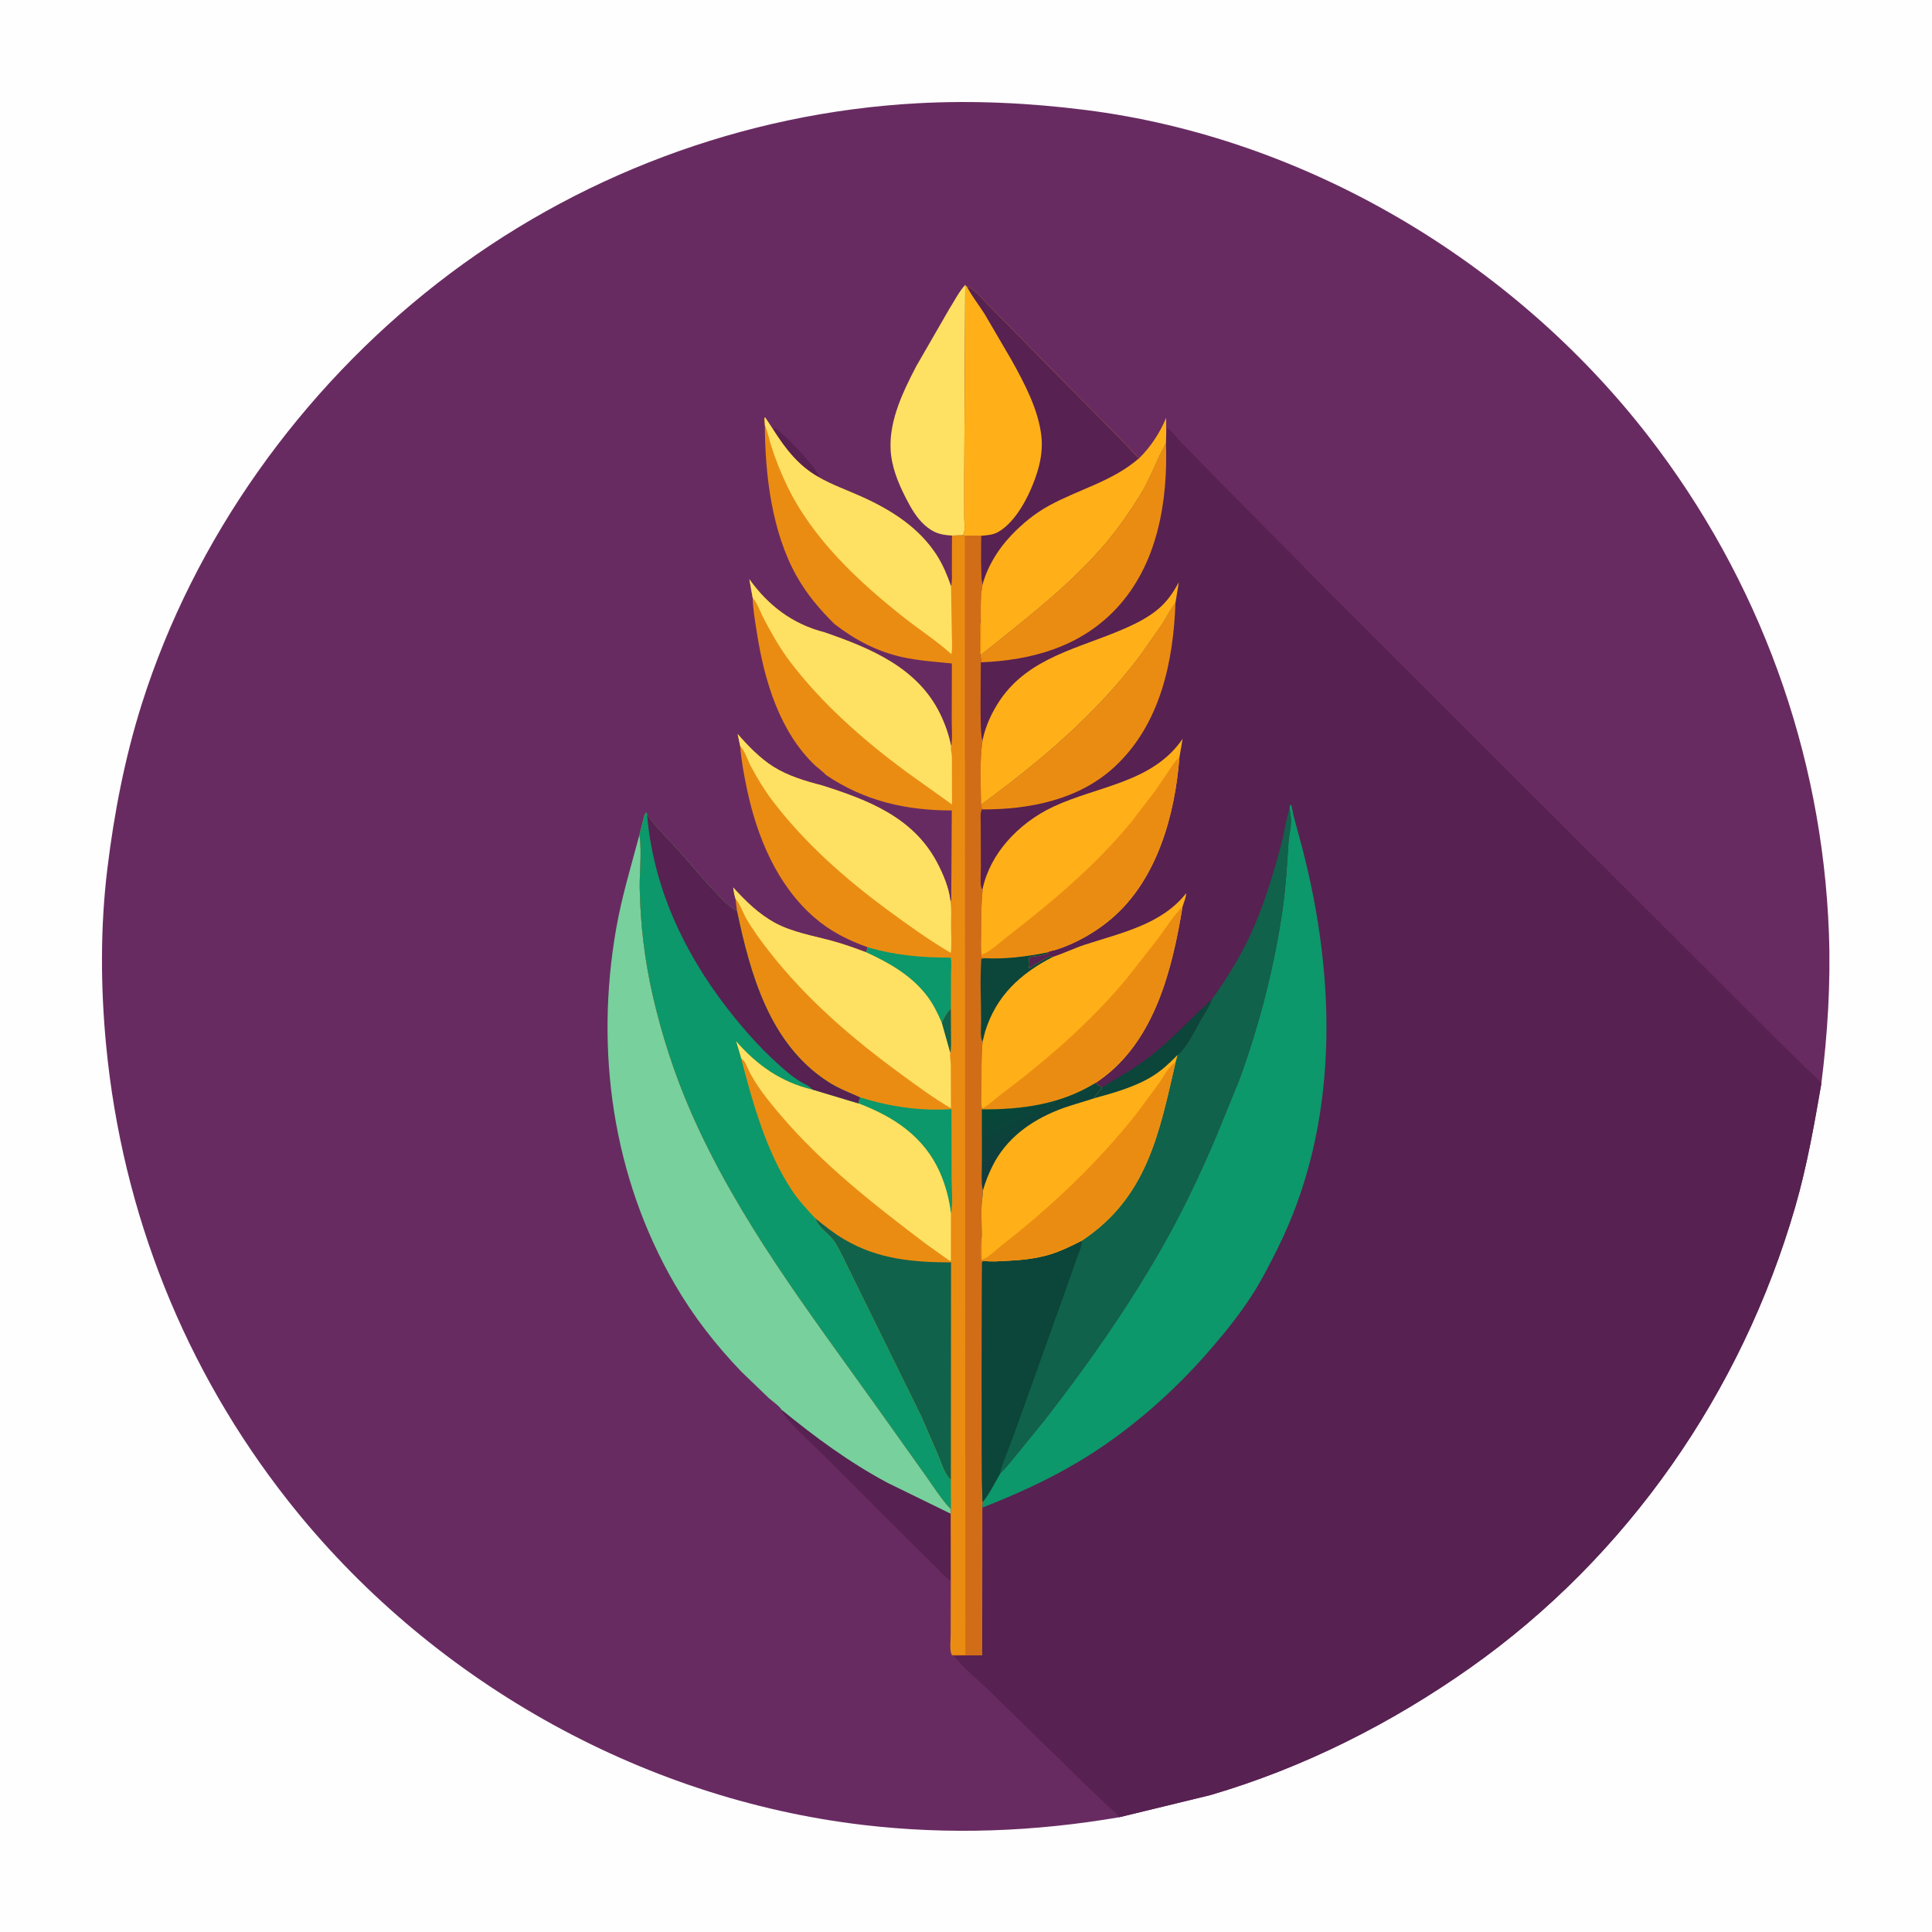 <svg version="1.1" xmlns="http://www.w3.org/2000/svg" style="display: block;" viewBox="0 0 2048 2048" width="1024" height="1024">
<defs>
	<linearGradient id="Gradient1" gradientUnits="userSpaceOnUse" x1="1080.16" y1="1159.39" x2="1109.59" y2="1218.15">
		<stop class="stop0" offset="0" stop-opacity="1" stop-color="rgb(5,73,56)"/>
		<stop class="stop1" offset="1" stop-opacity="1" stop-color="rgb(20,59,62)"/>
	</linearGradient>
</defs>
<path transform="translate(0,0)" fill="rgb(254,254,254)" d="M -0 -0 L 2048 0 L 2048 2048 L -0 2048 L -0 -0 z"/>
<path transform="translate(0,0)" fill="rgb(104,43,97)" d="M 1186.35 1926.38 C 1096.52 1941.72 1006.19 1945.21 915.529 1934.58 C 677.253 1906.63 453.898 1779.28 305.568 1591.12 C 195.643 1451.67 129.769 1285.69 112.606 1109.12 C 106.564 1046.95 106.235 983.23 113.769 921.153 C 120.944 862.038 132.399 802.8 150.393 745.95 C 205.847 570.753 319.047 412.937 463.627 300.259 C 609.314 186.717 788.047 119.532 972.594 109.46 C 1031.74 106.232 1091.4 109.116 1150.13 116.511 C 1383.62 145.909 1603.76 276.804 1747.31 462.323 C 1864.66 613.987 1931.61 797.351 1938.73 989.198 C 1940.7 1042.45 1937.33 1096.01 1930.68 1148.84 C 1923 1193.09 1915.42 1236.45 1902.9 1279.68 C 1846.19 1475.59 1725.22 1650.29 1558.27 1768.04 C 1474.64 1827.03 1381.53 1874.03 1283.13 1902.84 L 1186.35 1926.38 z"/>
<path transform="translate(0,0)" fill="rgb(87,33,81)" d="M 819.325 454.955 L 822 454.03 C 830.135 458.557 864.398 494.364 867.095 503.203 L 867.615 505.717 C 846.278 493.677 832.212 475.345 819.325 454.955 z"/>
<path transform="translate(0,0)" fill="rgb(87,33,81)" d="M 828.376 1494.28 C 863.796 1523.25 900.144 1550.07 940.605 1571.73 L 1007.79 1604.59 L 1007.88 1675 C 1006.63 1674.79 1006.23 1674.82 1005 1674.06 C 1001.72 1672.04 997.456 1666.42 994.488 1663.61 L 940.132 1609.85 L 875.799 1545.33 L 847.56 1517.84 C 842.194 1512.15 830.041 1501.49 828.376 1494.28 z"/>
<path transform="translate(0,0)" fill="rgb(254,225,99)" d="M 1009.13 567.718 C 996.912 567.02 989.537 564.984 980.03 556.478 C 971.819 549.13 965.66 538.529 960.667 528.782 C 952 511.862 944.699 494.409 944.031 475.152 C 942.968 444.491 957.408 414.927 971.197 388.34 L 1005.92 328.14 C 1011.38 319.634 1016.31 309.393 1023.16 302.022 L 1022.11 506.558 L 1022.15 549.197 C 1022.19 553.714 1023.44 563.9 1020.84 567.398 L 1009.13 567.718 z"/>
<path transform="translate(0,0)" fill="rgb(255,176,24)" d="M 1023.16 302.022 L 1025.27 304.369 C 1028.39 304.795 1028.97 304.987 1031.36 307.001 C 1037.64 312.282 1043.31 318.948 1049.17 324.743 L 1093.35 369.762 L 1169.97 447.374 L 1197.42 475.443 C 1200.45 478.534 1204.06 483.393 1207.58 485.71 C 1179.54 510.211 1144.16 518.477 1112.18 535.953 C 1097.05 544.221 1084.17 554.846 1072.26 567.252 C 1058.13 581.964 1046.92 600.217 1041.5 619.946 C 1038.9 616.548 1039.89 575.665 1039.81 567.961 L 1022.69 568.069 L 1020.84 567.398 C 1023.44 563.9 1022.19 553.714 1022.15 549.197 L 1022.11 506.558 L 1023.16 302.022 z"/>
<path transform="translate(0,0)" fill="rgb(87,33,81)" d="M 1025.27 304.369 C 1028.39 304.795 1028.97 304.987 1031.36 307.001 C 1037.64 312.282 1043.31 318.948 1049.17 324.743 L 1093.35 369.762 L 1169.97 447.374 L 1197.42 475.443 C 1200.45 478.534 1204.06 483.393 1207.58 485.71 C 1179.54 510.211 1144.16 518.477 1112.18 535.953 C 1097.05 544.221 1084.17 554.846 1072.26 567.252 C 1058.13 581.964 1046.92 600.217 1041.5 619.946 C 1038.9 616.548 1039.89 575.665 1039.81 567.961 C 1046.05 567.447 1052.51 567.114 1058.08 563.951 C 1079.14 551.995 1094.28 519.131 1100.59 496.868 C 1103.71 485.868 1105.19 473.9 1103.93 462.5 C 1100.81 434.217 1085.95 406.307 1072.33 381.768 L 1043.74 332.867 C 1037.94 323.68 1031.03 315.008 1025.86 305.49 L 1025.27 304.369 z"/>
<path transform="translate(0,0)" fill="rgb(120,208,157)" d="M 677.844 884.906 L 678.049 886.327 C 680.457 904.134 677.832 923.832 678.152 941.9 C 678.83 980.115 683.557 1019.04 692.166 1056.28 C 701.846 1098.15 715.283 1139.51 732.5 1178.9 C 781.829 1291.76 857.091 1389.99 928.168 1489.6 L 980.557 1563.21 C 989.237 1575.32 997.81 1589.24 1008.07 1599.93 L 1007.79 1604.59 L 940.605 1571.73 C 900.144 1550.07 863.796 1523.25 828.376 1494.28 C 826.256 1490.5 818.109 1484.88 814.674 1481.74 L 786.053 1454.21 C 758.834 1425.87 735.195 1395.63 715.447 1361.59 C 649.194 1247.4 630.534 1113.35 653.211 984.137 C 659.122 950.455 669.067 917.886 677.844 884.906 z"/>
<path transform="translate(0,0)" fill="rgb(235,140,18)" d="M 810.82 450.773 L 810.327 443 L 811.181 442.62 L 819.325 454.955 C 832.212 475.345 846.278 493.677 867.615 505.717 C 881.919 513.93 897.711 519.509 912.75 526.247 C 944.252 540.36 973.799 558.841 992.889 588.422 C 999.463 598.609 1004.15 610.045 1008.14 621.453 C 1009.64 615.656 1008.99 608.937 1009.02 602.966 L 1009.13 567.718 L 1020.84 567.398 L 1022.69 568.069 L 1039.81 567.961 C 1039.89 575.665 1038.9 616.548 1041.5 619.946 C 1039 632.424 1039.73 645.56 1039.68 658.238 C 1038.17 661.331 1038.69 664.791 1038.66 668.186 C 1038.6 676.639 1037.27 688.022 1039.56 695.987 C 1040.11 697.923 1039.92 700.088 1039.85 702.086 C 1039.87 713.783 1038.12 779.906 1041.53 784.934 C 1038.25 806.952 1039.75 830.763 1039.91 853.028 L 1040.96 857.997 C 1038.65 861.682 1039.75 870.29 1039.74 874.725 L 1039.85 919.602 C 1039.86 926.074 1038.82 934.855 1040.28 941.108 L 1040.58 942.059 L 1041.67 941.986 C 1040.18 957.02 1040.02 971.776 1039.99 986.863 C 1039.97 995.135 1039.49 1003.73 1040.14 1011.97 L 1040.58 1014.52 L 1043.16 1015.7 L 1040.21 1016.54 C 1038.78 1038.3 1039.95 1060.83 1040.02 1082.66 C 1040.04 1087.79 1038.63 1100.4 1041.58 1104.18 C 1039.97 1119.92 1040.56 1136.33 1040.4 1152.15 C 1040.33 1159.03 1039.16 1168.44 1040.87 1174.97 L 1040.81 1175.99 L 1040.89 1230.6 C 1040.9 1240.49 1039.66 1252.6 1041.92 1262.16 C 1041.96 1264.38 1041.83 1266.29 1041.49 1268.48 C 1039.44 1281.67 1040.8 1297.03 1040.72 1310.47 C 1039.39 1318.61 1039.93 1327.26 1039.94 1335.5 C 1041.87 1336.56 1040.89 1336.25 1042.84 1336.54 C 1042.25 1337.2 1041.42 1337.7 1041.07 1338.5 C 1041 1338.66 1040.32 1566.16 1041.31 1587.5 L 1041.82 1592.1 L 1041.45 1598.1 L 1041.17 1754.73 L 1010.97 1755.01 L 1008.91 1754.2 C 1006.37 1749.6 1007.75 1738.55 1007.75 1732.91 L 1007.88 1675 L 1007.79 1604.59 L 1008.07 1599.93 C 997.81 1589.24 989.237 1575.32 980.557 1563.21 L 928.168 1489.6 C 857.091 1389.99 781.829 1291.76 732.5 1178.9 C 715.283 1139.51 701.846 1098.15 692.166 1056.28 C 683.557 1019.04 678.83 980.115 678.152 941.9 C 677.832 923.832 680.457 904.134 678.049 886.327 L 677.844 884.906 L 682.969 864.821 C 683.654 862.95 683.617 862.258 685.5 861.393 L 685.931 863.623 C 695.53 877.25 707.998 888.927 719.079 901.357 C 733.062 917.042 746.217 933.643 761.015 948.565 C 766.823 954.421 772.309 960.756 779.65 964.632 L 781.199 965.528 L 779.68 952.805 C 778.443 948.747 777.704 944.951 777.244 940.736 C 790.201 955.189 804.751 969.299 821.991 978.519 C 840.098 988.201 861.549 991.852 881.234 997.154 C 893.816 1000.54 905.851 1004.83 918.023 1009.44 L 919.881 1004.14 C 898.787 996.613 880.065 987.232 863.06 972.413 C 823.351 937.808 802.264 886.533 791.71 836 C 788.62 821.204 785.737 805.947 784.637 790.871 L 781.903 778.028 C 792.781 790.523 805.674 803.848 819.723 812.706 C 835.243 822.492 853.769 828.02 871.398 832.56 C 920.252 848.073 968.162 866.367 993.486 914.627 C 999.706 926.48 1006 941.298 1007.4 954.758 L 1008.36 954.457 L 1008.93 859.145 C 959.533 858.928 916.405 849.191 875.121 821.203 C 874.872 820.056 865.569 812.87 864.129 811.503 C 826.392 775.709 810.3 721.447 802.436 671.408 C 800.479 658.957 798.214 646.262 797.854 633.652 L 794.33 613.972 C 814.395 642.066 840.34 661.697 873.988 670.281 C 922.708 687.141 972.62 707.643 996.564 756.775 C 1001.92 767.77 1005.84 779.063 1008.2 791.063 C 1009.91 782.977 1008.86 772.725 1008.86 764.435 L 1009.02 703.293 C 991.505 701.499 973.631 700.387 956.416 696.56 C 929.531 690.583 906.012 678.146 884.419 661.357 C 868.719 645.719 855.272 629.962 844.376 610.551 C 818.258 564.022 810.928 503.36 810.82 450.773 z"/>
<path transform="translate(0,0)" fill="rgb(16,98,75)" d="M 998.31 1084.35 C 1000.87 1078 1002.97 1074.02 1007.98 1069.15 L 1008.11 1097.56 C 1008.12 1103.74 1008.62 1110.26 1007.31 1116.31 L 998.31 1084.35 z"/>
<path transform="translate(0,0)" fill="rgb(12,152,106)" d="M 919.881 1004.14 C 949.082 1012.72 977.384 1015.21 1007.72 1015.08 C 1009.06 1020.03 1008.18 1026.72 1008.15 1031.88 L 1007.98 1069.15 C 1002.97 1074.02 1000.87 1078 998.31 1084.35 C 994.316 1074.84 989.609 1065.2 983.473 1056.87 C 967.013 1034.53 942.749 1020.74 918.023 1009.44 L 919.881 1004.14 z"/>
<path transform="translate(0,0)" fill="rgb(12,152,106)" d="M 911.73 1163.29 C 943.541 1173.13 975.15 1177.88 1008.57 1175.71 L 1008.7 1249.33 C 1008.74 1260.73 1010.49 1275.42 1008 1286.36 C 1006.36 1271.61 1002.13 1255.89 996.062 1242.32 C 979.208 1204.66 947.094 1183.68 909.756 1169.56 C 910.287 1167.37 910.859 1165.37 911.73 1163.29 z"/>
<path transform="translate(0,0)" fill="rgb(16,98,75)" d="M 864.13 1291.34 C 874.018 1299.47 884.003 1307.42 895.078 1313.9 C 930.933 1334.91 967.589 1338.04 1008.15 1338.22 L 1007.97 1568.85 C 1001.07 1562.7 997.415 1549.59 993.869 1541.17 L 976.199 1500.6 L 894.741 1335.07 C 891.308 1328.29 888.068 1320.9 883.529 1314.8 C 877.12 1306.17 867.894 1302.23 864.13 1291.34 z"/>
<path transform="translate(0,0)" fill="rgb(254,225,99)" d="M 810.82 450.773 L 810.327 443 L 811.181 442.62 L 819.325 454.955 C 832.212 475.345 846.278 493.677 867.615 505.717 C 881.919 513.93 897.711 519.509 912.75 526.247 C 944.252 540.36 973.799 558.841 992.889 588.422 C 999.463 598.609 1004.15 610.045 1008.14 621.453 L 1008.93 670.565 C 1008.94 677.713 1009.89 686.464 1008.47 693.419 C 993.264 679.557 975.181 667.923 958.943 655.138 C 910.335 616.865 860.988 570.91 834.076 514.361 C 827.681 500.922 822.187 487.277 817.667 473.104 C 815.401 465.997 814 458.457 811.159 451.568 L 810.82 450.773 z"/>
<path transform="translate(0,0)" fill="rgb(254,225,99)" d="M 797.854 633.652 L 794.33 613.972 C 814.395 642.066 840.34 661.697 873.988 670.281 C 922.708 687.141 972.62 707.643 996.564 756.775 C 1001.92 767.77 1005.84 779.063 1008.2 791.063 C 1007.46 794.007 1008.93 798.84 1009.04 802 L 1009.15 852.741 L 960.069 817.704 C 914.97 784.236 871.361 746.032 837.291 701.097 C 826.443 686.789 817.564 670.881 809.239 655 C 805.838 648.513 803.021 639.839 798.411 634.3 L 797.854 633.652 z"/>
<path transform="translate(0,0)" fill="rgb(254,225,99)" d="M 785.643 1121.86 L 780.159 1103.42 C 802.236 1128.88 828.02 1147.17 861.353 1154.98 L 909.756 1169.56 C 947.094 1183.68 979.208 1204.66 996.062 1242.32 C 1002.13 1255.89 1006.36 1271.61 1008 1286.36 L 1007.98 1336.72 C 1006.47 1336.66 1003.22 1333.99 1001.83 1333.07 L 981.054 1318.25 C 926.37 1276.77 871.603 1234.12 827.025 1181.53 C 814.595 1166.86 800.374 1149.61 792.5 1132 C 790.383 1127.27 789.831 1125.15 785.643 1121.86 z"/>
<path transform="translate(0,0)" fill="rgb(254,225,99)" d="M 784.637 790.871 L 781.903 778.028 C 792.781 790.523 805.674 803.848 819.723 812.706 C 835.243 822.492 853.769 828.02 871.398 832.56 C 920.252 848.073 968.162 866.367 993.486 914.627 C 999.706 926.48 1006 941.298 1007.4 954.758 C 1008.85 963.142 1008.07 972.66 1008.11 981.191 C 1008.15 990.565 1009 1000.79 1007.86 1010.07 C 984.677 996.457 962.732 980.685 941.097 964.769 C 896.213 931.749 852.902 893.516 819.014 849.002 C 810.325 837.588 802.788 825.002 795.989 812.385 C 792.545 805.993 789.976 796.684 785.227 791.494 L 784.637 790.871 z"/>
<path transform="translate(0,0)" fill="rgb(254,225,99)" d="M 779.68 952.805 C 778.443 948.747 777.704 944.951 777.244 940.736 C 790.201 955.189 804.751 969.299 821.991 978.519 C 840.098 988.201 861.549 991.852 881.234 997.154 C 893.816 1000.54 905.851 1004.83 918.023 1009.44 C 942.749 1020.74 967.013 1034.53 983.473 1056.87 C 989.609 1065.2 994.316 1074.84 998.31 1084.35 L 1007.31 1116.31 C 1006.59 1119.24 1007.84 1124.94 1007.87 1128.23 L 1008.02 1174.75 C 989.647 1164.14 972.728 1151.53 955.635 1139.03 C 903.241 1100.72 854.779 1059.22 814.796 1007.83 C 806.305 996.914 797.888 985.495 790.981 973.5 C 787.418 967.311 784.703 958.771 780.243 953.457 L 779.68 952.805 z"/>
<path transform="translate(0,0)" fill="rgb(209,109,23)" d="M 1022.69 568.069 L 1039.81 567.961 C 1039.89 575.665 1038.9 616.548 1041.5 619.946 C 1039 632.424 1039.73 645.56 1039.68 658.238 C 1038.17 661.331 1038.69 664.791 1038.66 668.186 C 1038.6 676.639 1037.27 688.022 1039.56 695.987 C 1040.11 697.923 1039.92 700.088 1039.85 702.086 C 1039.87 713.783 1038.12 779.906 1041.53 784.934 C 1038.25 806.952 1039.75 830.763 1039.91 853.028 L 1040.96 857.997 C 1038.65 861.682 1039.75 870.29 1039.74 874.725 L 1039.85 919.602 C 1039.86 926.074 1038.82 934.855 1040.28 941.108 L 1040.58 942.059 L 1041.67 941.986 C 1040.18 957.02 1040.02 971.776 1039.99 986.863 C 1039.97 995.135 1039.49 1003.73 1040.14 1011.97 L 1040.58 1014.52 L 1043.16 1015.7 L 1040.21 1016.54 C 1038.78 1038.3 1039.95 1060.83 1040.02 1082.66 C 1040.04 1087.79 1038.63 1100.4 1041.58 1104.18 C 1039.97 1119.92 1040.56 1136.33 1040.4 1152.15 C 1040.33 1159.03 1039.16 1168.44 1040.87 1174.97 L 1040.81 1175.99 L 1040.89 1230.6 C 1040.9 1240.49 1039.66 1252.6 1041.92 1262.16 C 1041.96 1264.38 1041.83 1266.29 1041.49 1268.48 C 1039.44 1281.67 1040.8 1297.03 1040.72 1310.47 C 1039.39 1318.61 1039.93 1327.26 1039.94 1335.5 C 1041.87 1336.56 1040.89 1336.25 1042.84 1336.54 C 1042.25 1337.2 1041.42 1337.7 1041.07 1338.5 C 1041 1338.66 1040.32 1566.16 1041.31 1587.5 L 1041.82 1592.1 L 1041.45 1598.1 L 1041.17 1754.73 L 1010.97 1755.01 L 1008.91 1754.2 L 1023.34 1754.23 L 1022.69 568.069 z"/>
<path transform="translate(0,0)" fill="rgb(12,152,106)" d="M 677.844 884.906 L 682.969 864.821 C 683.654 862.95 683.617 862.258 685.5 861.393 L 685.931 863.623 C 695.53 877.25 707.998 888.927 719.079 901.357 C 733.062 917.042 746.217 933.643 761.015 948.565 C 766.823 954.421 772.309 960.756 779.65 964.632 L 781.199 965.528 C 795.455 1033.27 815.974 1106.77 877.573 1146.64 C 888.711 1153.85 899.78 1157.9 911.73 1163.29 C 910.859 1165.37 910.287 1167.37 909.756 1169.56 L 861.353 1154.98 C 828.02 1147.17 802.236 1128.88 780.159 1103.42 L 785.643 1121.86 C 797.881 1169.13 812.44 1221.45 839.776 1262.23 C 846.908 1272.88 855.347 1282.08 864.13 1291.34 C 867.894 1302.23 877.12 1306.17 883.529 1314.8 C 888.068 1320.9 891.308 1328.29 894.741 1335.07 L 976.199 1500.6 L 993.869 1541.17 C 997.415 1549.59 1001.07 1562.7 1007.97 1568.85 L 1008.07 1599.93 C 997.81 1589.24 989.237 1575.32 980.557 1563.21 L 928.168 1489.6 C 857.091 1389.99 781.829 1291.76 732.5 1178.9 C 715.283 1139.51 701.846 1098.15 692.166 1056.28 C 683.557 1019.04 678.83 980.115 678.152 941.9 C 677.832 923.832 680.457 904.134 678.049 886.327 L 677.844 884.906 z"/>
<path transform="translate(0,0)" fill="rgb(87,33,81)" d="M 685.931 863.623 C 695.53 877.25 707.998 888.927 719.079 901.357 C 733.062 917.042 746.217 933.643 761.015 948.565 C 766.823 954.421 772.309 960.756 779.65 964.632 L 781.199 965.528 C 795.455 1033.27 815.974 1106.77 877.573 1146.64 C 888.711 1153.85 899.78 1157.9 911.73 1163.29 C 910.859 1165.37 910.287 1167.37 909.756 1169.56 L 861.353 1154.98 C 858.144 1151.26 852.142 1148.89 847.926 1146.26 C 842.767 1143.05 837.966 1139.37 833.324 1135.45 C 810.27 1115.97 789.608 1092.98 771.158 1069.15 C 724.513 1008.93 692.481 940.159 685.931 863.623 z"/>
<path transform="translate(0,0)" fill="rgb(87,33,81)" d="M 1207.58 485.71 C 1219.84 473.609 1229.6 458.755 1236.14 442.861 L 1236.22 460.545 L 1237.5 453.671 C 1242.8 457.468 1247.02 463.502 1251.57 468.272 L 1282.58 500.138 L 1412.36 631.392 L 1793.03 1011.61 L 1886.22 1104.51 L 1914.42 1132.08 C 1919.75 1137.26 1926.39 1142.84 1930.68 1148.84 C 1923 1193.09 1915.42 1236.45 1902.9 1279.68 C 1846.19 1475.59 1725.22 1650.29 1558.27 1768.04 C 1474.64 1827.03 1381.53 1874.03 1283.13 1902.84 L 1186.35 1926.38 C 1183.13 1921.42 1177.93 1917.66 1173.57 1913.67 L 1152.67 1893.82 L 1051.2 1794.76 C 1038.21 1781.98 1021.96 1769.36 1010.97 1755.01 L 1041.17 1754.73 L 1041.45 1598.1 L 1041.82 1592.1 L 1041.31 1587.5 C 1040.32 1566.16 1041 1338.66 1041.07 1338.5 C 1041.42 1337.7 1042.25 1337.2 1042.84 1336.54 C 1040.89 1336.25 1041.87 1336.56 1039.94 1335.5 C 1039.93 1327.26 1039.39 1318.61 1040.72 1310.47 C 1040.8 1297.03 1039.44 1281.67 1041.49 1268.48 C 1041.83 1266.29 1041.96 1264.38 1041.92 1262.16 C 1039.66 1252.6 1040.9 1240.49 1040.89 1230.6 L 1040.81 1175.99 L 1040.87 1174.97 C 1039.16 1168.44 1040.33 1159.03 1040.4 1152.15 C 1040.56 1136.33 1039.97 1119.92 1041.58 1104.18 C 1038.63 1100.4 1040.04 1087.79 1040.02 1082.66 C 1039.95 1060.83 1038.78 1038.3 1040.21 1016.54 L 1043.16 1015.7 L 1040.58 1014.52 L 1040.14 1011.97 C 1039.49 1003.73 1039.97 995.135 1039.99 986.863 C 1040.02 971.776 1040.18 957.02 1041.67 941.986 L 1040.58 942.059 L 1040.28 941.108 C 1038.82 934.855 1039.86 926.074 1039.85 919.602 L 1039.74 874.725 C 1039.75 870.29 1038.65 861.682 1040.96 857.997 L 1039.91 853.028 C 1039.75 830.763 1038.25 806.952 1041.53 784.934 C 1038.12 779.906 1039.87 713.783 1039.85 702.086 C 1039.92 700.088 1040.11 697.923 1039.56 695.987 C 1037.27 688.022 1038.6 676.639 1038.66 668.186 C 1038.69 664.791 1038.17 661.331 1039.68 658.238 C 1039.73 645.56 1039 632.424 1041.5 619.946 C 1046.92 600.217 1058.13 581.964 1072.26 567.252 C 1084.17 554.846 1097.05 544.221 1112.18 535.953 C 1144.16 518.477 1179.54 510.211 1207.58 485.71 z"/>
<path transform="translate(0,0)" fill="rgb(12,69,57)" d="M 1284.81 1059.15 C 1282.39 1066.94 1277.19 1073.94 1273.12 1081 C 1266.22 1092.95 1258.97 1109.65 1248.24 1118.36 C 1240.12 1126.61 1232.11 1134.27 1222.25 1140.48 C 1203.8 1152.08 1180.54 1158.56 1159.65 1164.29 C 1161.87 1160.23 1165.55 1156.44 1168.49 1152.82 C 1173.2 1149.01 1179.02 1146.26 1184.19 1143.08 C 1195.56 1136.08 1206.89 1129.23 1217.51 1121.11 C 1241.95 1102.4 1262.14 1079.69 1284.81 1059.15 z"/>
<path transform="translate(0,0)" fill="rgb(235,140,18)" d="M 1235.96 470.049 C 1238.07 531.741 1227.02 598.428 1183.36 645.061 C 1145.37 685.642 1093.94 699.902 1039.85 702.086 C 1039.92 700.088 1040.11 697.923 1039.56 695.987 C 1037.27 688.022 1038.6 676.639 1038.66 668.186 C 1038.69 664.791 1038.17 661.331 1039.68 658.238 L 1039.61 694.331 C 1084.13 658.557 1129.82 623.971 1167.72 580.87 C 1183.42 563.014 1197.39 543.09 1209.76 522.806 C 1220.07 505.891 1226.15 487.033 1235.96 470.049 z"/>
<path transform="translate(0,0)" fill="rgb(235,140,18)" d="M 1039.91 853.028 C 1102.33 807.293 1160.88 757.917 1207.87 695.937 L 1231.79 661.842 C 1236.26 654.816 1240.03 647.139 1244.93 640.423 L 1246.05 638.916 C 1243.81 701.976 1229.76 767.796 1181.95 812.457 C 1144.06 847.837 1091.24 858.255 1040.96 857.997 L 1039.91 853.028 z"/>
<path transform="translate(0,0)" fill="rgb(255,176,24)" d="M 1041.53 784.934 C 1044.43 770.04 1051.6 754.595 1060.11 742.081 C 1090.98 696.731 1143.71 687.346 1190.75 666.889 C 1204.67 660.835 1218.89 653.858 1230.15 643.485 C 1238.55 635.755 1244.11 627.165 1249.6 617.272 L 1246.05 638.916 L 1244.93 640.423 C 1240.03 647.139 1236.26 654.816 1231.79 661.842 L 1207.87 695.937 C 1160.88 757.917 1102.33 807.293 1039.91 853.028 C 1039.75 830.763 1038.25 806.952 1041.53 784.934 z"/>
<path transform="translate(0,0)" fill="rgb(255,176,24)" d="M 1207.58 485.71 C 1219.84 473.609 1229.6 458.755 1236.14 442.861 L 1236.22 460.545 L 1235.96 470.049 C 1226.15 487.033 1220.07 505.891 1209.76 522.806 C 1197.39 543.09 1183.42 563.014 1167.72 580.87 C 1129.82 623.971 1084.13 658.557 1039.61 694.331 L 1039.68 658.238 C 1039.73 645.56 1039 632.424 1041.5 619.946 C 1046.92 600.217 1058.13 581.964 1072.26 567.252 C 1084.17 554.846 1097.05 544.221 1112.18 535.953 C 1144.16 518.477 1179.54 510.211 1207.58 485.71 z"/>
<path transform="translate(0,0)" fill="rgb(255,176,24)" d="M 1041.67 941.986 C 1045.65 923.471 1055.1 906.208 1067.5 891.98 C 1081.1 876.373 1098.01 863.805 1116.74 855.05 C 1164 832.963 1221.79 829.706 1253.62 783.172 L 1250.23 802.747 C 1245.5 864.072 1226.51 932.819 1177.98 974.012 C 1165.21 984.848 1150.9 993.738 1135.63 1000.58 C 1130.25 1002.99 1124.63 1005.1 1119 1006.87 C 1117.11 1007.47 1111.58 1008.35 1110.37 1009.59 C 1088.7 1013.99 1065.33 1016.92 1043.16 1015.7 L 1040.58 1014.52 L 1040.14 1011.97 C 1039.49 1003.73 1039.97 995.135 1039.99 986.863 C 1040.02 971.776 1040.18 957.02 1041.67 941.986 z"/>
<path transform="translate(0,0)" fill="rgb(235,140,18)" d="M 1250.23 802.747 C 1245.5 864.072 1226.51 932.819 1177.98 974.012 C 1165.21 984.848 1150.9 993.738 1135.63 1000.58 C 1130.25 1002.99 1124.63 1005.1 1119 1006.87 C 1117.11 1007.47 1111.58 1008.35 1110.37 1009.59 C 1088.7 1013.99 1065.33 1016.92 1043.16 1015.7 L 1040.58 1014.52 L 1040.14 1011.97 C 1047.47 1010.74 1060.75 998.322 1066.86 993.588 C 1114.7 956.563 1161.46 917.45 1199.91 870.427 L 1224.28 838.544 L 1238.54 817.735 C 1242.02 812.515 1245.27 806.718 1250.23 802.747 z"/>
<path transform="translate(0,0)" fill="rgb(255,176,24)" d="M 1116.08 1014.34 C 1127.33 1010.71 1138.17 1005.32 1149.51 1001.59 C 1188 988.937 1231.22 980.244 1257.44 946.799 C 1257.48 950.89 1254.71 957.065 1253.52 961.133 C 1242.7 1027.21 1224.15 1102.93 1166.82 1144.15 L 1161.23 1148.02 C 1124.24 1170.76 1083.32 1176.26 1040.81 1175.99 L 1040.87 1174.97 C 1039.16 1168.44 1040.33 1159.03 1040.4 1152.15 C 1040.56 1136.33 1039.97 1119.92 1041.58 1104.18 C 1038.63 1100.4 1040.04 1087.79 1040.02 1082.66 C 1039.95 1060.83 1038.78 1038.3 1040.21 1016.54 L 1043.16 1015.7 C 1065.33 1016.92 1088.7 1013.99 1110.37 1009.59 L 1111.46 1010.8 C 1106.22 1011.92 1101.08 1013.64 1095.73 1013.95 C 1093.52 1014.07 1092.45 1014.3 1090.63 1015.7 C 1090.93 1019.86 1091.66 1022.31 1090.49 1026.5 C 1092.89 1025.7 1094.5 1024.33 1096.5 1022.83 C 1098.08 1021.65 1099.34 1021.38 1101 1020.5 L 1103 1019 L 1108.25 1016 L 1111.26 1014.44 C 1112.98 1013.59 1114.27 1014 1116.08 1014.34 z"/>
<path transform="translate(0,0)" fill="rgb(12,69,57)" d="M 1043.16 1015.7 C 1065.33 1016.92 1088.7 1013.99 1110.37 1009.59 L 1111.46 1010.8 C 1106.22 1011.92 1101.08 1013.64 1095.73 1013.95 C 1093.52 1014.07 1092.45 1014.3 1090.63 1015.7 C 1090.93 1019.86 1091.66 1022.31 1090.49 1026.5 C 1092.89 1025.7 1094.5 1024.33 1096.5 1022.83 C 1098.08 1021.65 1099.34 1021.38 1101 1020.5 L 1103 1019 L 1108.25 1016 L 1111.26 1014.44 C 1112.98 1013.59 1114.27 1014 1116.08 1014.34 C 1081.58 1032.12 1056.13 1055.45 1044.31 1093.4 L 1041.58 1104.18 C 1038.63 1100.4 1040.04 1087.79 1040.02 1082.66 C 1039.95 1060.83 1038.78 1038.3 1040.21 1016.54 L 1043.16 1015.7 z"/>
<path transform="translate(0,0)" fill="rgb(235,140,18)" d="M 1253.52 961.133 C 1242.7 1027.21 1224.15 1102.93 1166.82 1144.15 L 1161.23 1148.02 C 1124.24 1170.76 1083.32 1176.26 1040.81 1175.99 L 1040.87 1174.97 C 1046.99 1172.56 1054.1 1165.38 1059.51 1161.33 C 1107.9 1125.03 1155.89 1083.72 1194.5 1036.97 L 1227.09 995.5 C 1235.59 984.146 1243.53 971.126 1253.52 961.133 z"/>
<path transform="translate(0,0)" fill="rgb(12,152,106)" d="M 1366.98 856.988 L 1367.5 853.3 L 1368.64 853.095 C 1370.07 857.359 1370.38 861.744 1371.58 866.04 L 1380.45 898.927 C 1416.8 1038.43 1419.92 1191.85 1354.28 1323.53 C 1346.17 1339.8 1337.75 1356.38 1327.97 1371.71 C 1315.1 1391.87 1300.11 1410.65 1284.54 1428.77 C 1244.19 1475.73 1196.06 1518.05 1142.81 1549.79 C 1110.25 1569.2 1076.63 1584.24 1041.45 1598.1 L 1041.82 1592.1 C 1049.03 1583 1054.43 1571.72 1060.33 1561.67 C 1067.14 1555.3 1072.92 1547.54 1078.89 1540.38 L 1107.39 1505.3 C 1151.48 1448.65 1192.77 1390 1228.7 1327.81 C 1251.52 1288.31 1271.63 1246.29 1289.36 1204.32 L 1313.55 1145.12 C 1335.12 1086.28 1351.59 1022.1 1360.15 960 C 1363.15 938.231 1364.34 916.553 1365.74 894.645 C 1366.25 886.565 1368.49 877.836 1368.53 869.907 C 1368.54 865.78 1367.5 861.115 1366.98 856.988 z"/>
<path transform="translate(0,0)" fill="rgb(16,98,75)" d="M 1284.81 1059.15 C 1300.02 1037.83 1313.9 1015.69 1324.99 991.906 C 1339.27 961.287 1348.93 929.199 1357.72 896.67 C 1361.12 884.096 1362.86 870.944 1366.53 858.486 L 1366.98 856.988 C 1367.5 861.115 1368.54 865.78 1368.53 869.907 C 1368.49 877.836 1366.25 886.565 1365.74 894.645 C 1364.34 916.553 1363.15 938.231 1360.15 960 C 1351.59 1022.1 1335.12 1086.28 1313.55 1145.12 L 1289.36 1204.32 C 1271.63 1246.29 1251.52 1288.31 1228.7 1327.81 C 1192.77 1390 1151.48 1448.65 1107.39 1505.3 L 1078.89 1540.38 C 1072.92 1547.54 1067.14 1555.3 1060.33 1561.67 C 1054.43 1571.72 1049.03 1583 1041.82 1592.1 L 1041.31 1587.5 C 1040.32 1566.16 1041 1338.66 1041.07 1338.5 C 1041.42 1337.7 1042.25 1337.2 1042.84 1336.54 C 1040.89 1336.25 1041.87 1336.56 1039.94 1335.5 C 1039.93 1327.26 1039.39 1318.61 1040.72 1310.47 C 1040.8 1297.03 1039.44 1281.67 1041.49 1268.48 C 1041.83 1266.29 1041.96 1264.38 1041.92 1262.16 C 1039.66 1252.6 1040.9 1240.49 1040.89 1230.6 L 1040.81 1175.99 C 1083.32 1176.26 1124.24 1170.76 1161.23 1148.02 C 1163.58 1149.73 1165.87 1151.53 1168.49 1152.82 C 1165.55 1156.44 1161.87 1160.23 1159.65 1164.29 C 1180.54 1158.56 1203.8 1152.08 1222.25 1140.48 C 1232.11 1134.27 1240.12 1126.61 1248.24 1118.36 C 1258.97 1109.65 1266.22 1092.95 1273.12 1081 C 1277.19 1073.94 1282.39 1066.94 1284.81 1059.15 z"/>
<path transform="translate(0,0)" fill="rgb(12,69,57)" d="M 1042.84 1336.54 C 1050.37 1337.72 1059.02 1336.95 1066.65 1336.59 C 1082.06 1335.86 1097.66 1334.37 1112.5 1329.93 C 1124.41 1326.36 1135.69 1320.78 1146.74 1315.17 C 1146.89 1321.71 1143.29 1328.56 1141.2 1334.72 L 1123.86 1383.73 L 1076.06 1517.23 L 1066.14 1543.53 C 1063.84 1549.42 1061.07 1555.34 1060.33 1561.67 C 1054.43 1571.72 1049.03 1583 1041.82 1592.1 L 1041.31 1587.5 C 1040.32 1566.16 1041 1338.66 1041.07 1338.5 C 1041.42 1337.7 1042.25 1337.2 1042.84 1336.54 z"/>
<path transform="translate(0,0)" fill="rgb(255,176,24)" d="M 1248.24 1118.36 L 1246.05 1126.52 C 1228.68 1201.7 1215.97 1269.34 1146.74 1315.17 C 1135.69 1320.78 1124.41 1326.36 1112.5 1329.93 C 1097.66 1334.37 1082.06 1335.86 1066.65 1336.59 C 1059.02 1336.95 1050.37 1337.72 1042.84 1336.54 C 1040.89 1336.25 1041.87 1336.56 1039.94 1335.5 C 1039.93 1327.26 1039.39 1318.61 1040.72 1310.47 C 1040.8 1297.03 1039.44 1281.67 1041.49 1268.48 C 1041.83 1266.29 1041.96 1264.38 1041.92 1262.16 C 1039.66 1252.6 1040.9 1240.49 1040.89 1230.6 L 1040.81 1175.99 C 1083.32 1176.26 1124.24 1170.76 1161.23 1148.02 C 1163.58 1149.73 1165.87 1151.53 1168.49 1152.82 C 1165.55 1156.44 1161.87 1160.23 1159.65 1164.29 C 1180.54 1158.56 1203.8 1152.08 1222.25 1140.48 C 1232.11 1134.27 1240.12 1126.61 1248.24 1118.36 z"/>
<path transform="translate(0,0)" fill="url(#Gradient1)" d="M 1040.81 1175.99 C 1083.32 1176.26 1124.24 1170.76 1161.23 1148.02 C 1163.58 1149.73 1165.87 1151.53 1168.49 1152.82 C 1165.55 1156.44 1161.87 1160.23 1159.65 1164.29 C 1146.87 1168.53 1133.7 1171.87 1121.19 1176.85 C 1091.99 1188.49 1066.53 1207.15 1052.22 1235.76 C 1048.01 1244.18 1044.42 1253.08 1041.92 1262.16 C 1039.66 1252.6 1040.9 1240.49 1040.89 1230.6 L 1040.81 1175.99 z"/>
<path transform="translate(0,0)" fill="rgb(235,140,18)" d="M 1040.72 1310.47 L 1040.95 1335.38 C 1047.44 1333.36 1056.4 1324.32 1061.97 1319.98 C 1114.24 1279.26 1163.45 1232.75 1204.57 1180.69 L 1228.83 1147.93 C 1232.79 1142.22 1239.44 1129.06 1246.05 1126.52 C 1228.68 1201.7 1215.97 1269.34 1146.74 1315.17 C 1135.69 1320.78 1124.41 1326.36 1112.5 1329.93 C 1097.66 1334.37 1082.06 1335.86 1066.65 1336.59 C 1059.02 1336.95 1050.37 1337.72 1042.84 1336.54 C 1040.89 1336.25 1041.87 1336.56 1039.94 1335.5 C 1039.93 1327.26 1039.39 1318.61 1040.72 1310.47 z"/>
</svg>